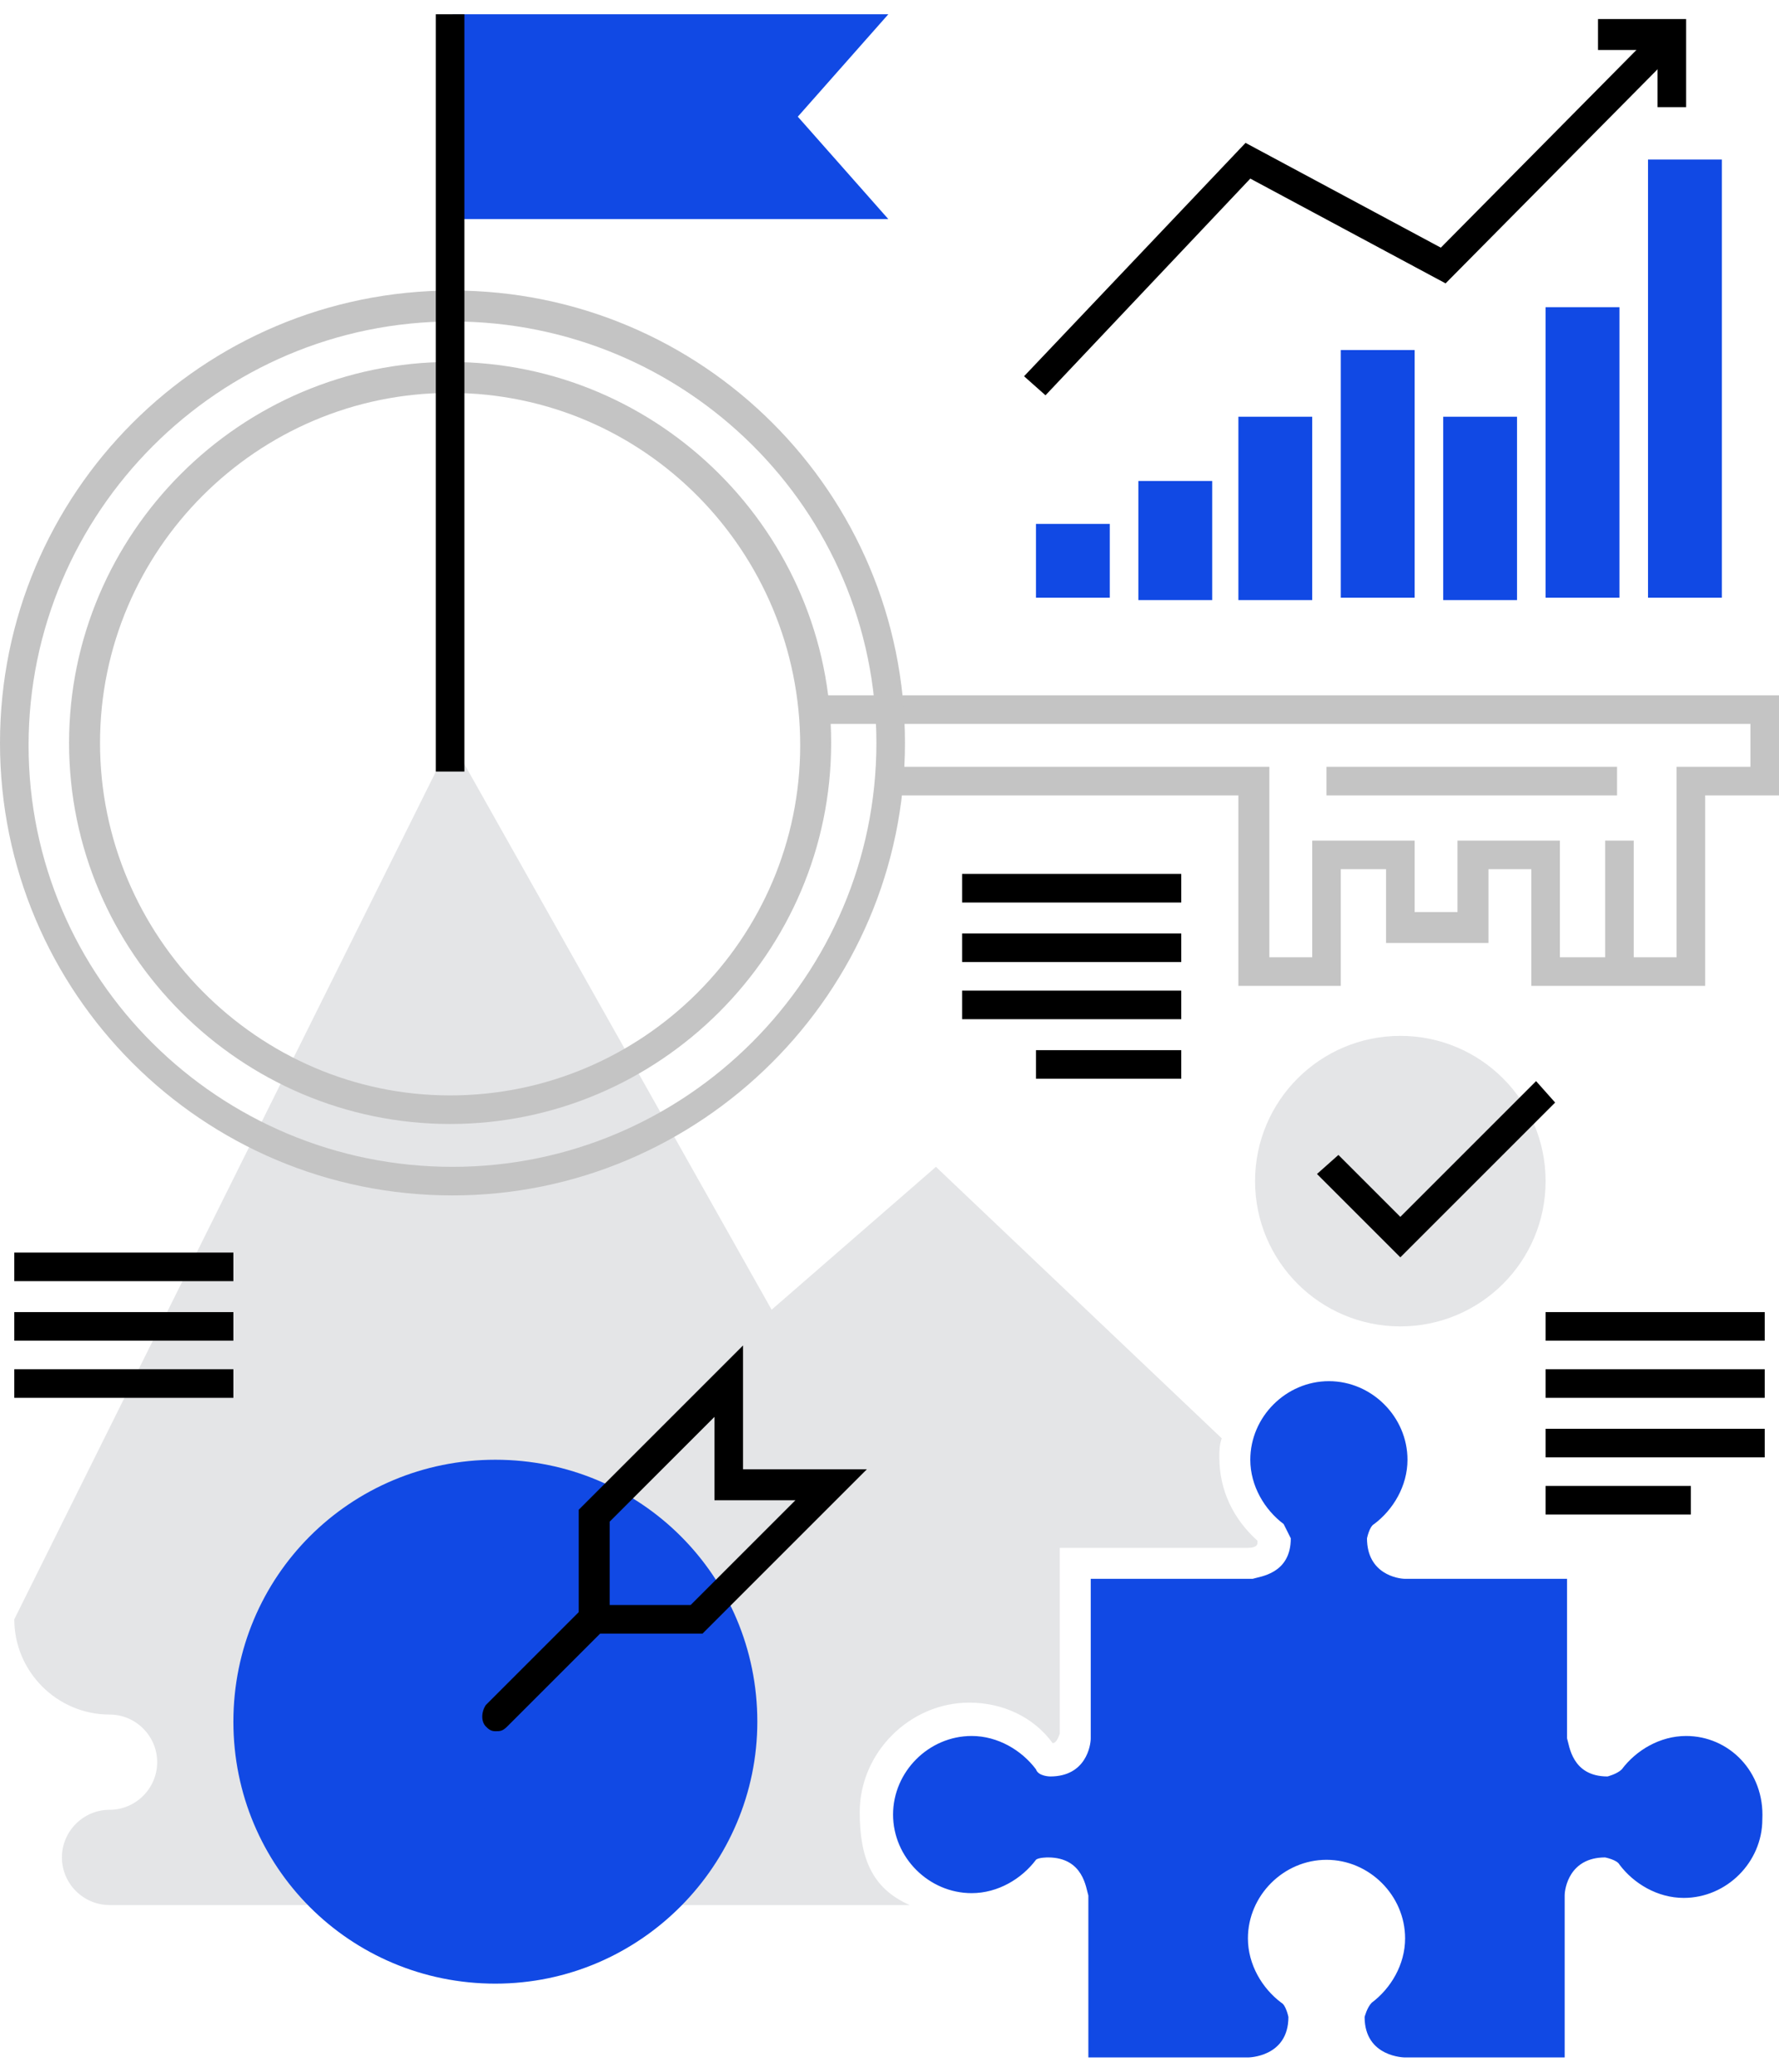 <?xml version="1.0" encoding="utf-8"?>
<!-- Generator: Adobe Illustrator 23.0.1, SVG Export Plug-In . SVG Version: 6.00 Build 0)  -->
<svg version="1.1" id="Layer_1" xmlns="http://www.w3.org/2000/svg" xmlns:xlink="http://www.w3.org/1999/xlink" x="0px" y="0px"
	 viewBox="0 0 74.7 87" style="enable-background:new 0 0 74.7 87;" xml:space="preserve">
<style type="text/css">
	.st0{fill:#C4C4C4;}
	.st1{fill:#1149E4;}
	.st2{fill:#FFFFFF;}
	.st3{fill:#E4E5E7;}
	.st4{fill:none;}
</style>
<g>
	<g>
		<path class="st3" d="M0.6,68c0,2.2,1.8,4,4,4c1.1,0,2,0.9,2,2s-0.9,2-2,2c-1.1,0-2,0.9-2,2c0,1.1,0.9,2,2,2h33.6
			c-1.6-0.7-2.1-2-2.1-3.9c0-2.5,2.1-4.6,4.6-4.6c1.4,0,2.7,0.6,3.5,1.7c0.1,0,0.2-0.1,0.3-0.4v-6.7V65h1.2h6.7
			c0.3,0,0.4-0.1,0.4-0.2l0-0.1c-1-0.9-1.6-2.1-1.6-3.5c0-0.3,0-0.5,0.1-0.8L39.3,49l-6.9,6L19,31.2h-0.1L0.6,68L0.6,68z"/>
	</g>
	<g>
		<g>
			<polygon class="st0" points="71.6,41.4 64.3,41.4 64.3,36.5 62.5,36.5 62.5,39.6 58.2,39.6 58.2,36.5 56.3,36.5 56.3,41.4 
				52,41.4 52,33.4 37.4,33.4 37.4,32.2 53.3,32.2 53.3,40.2 55.1,40.2 55.1,35.3 59.4,35.3 59.4,38.3 61.2,38.3 61.2,35.3 
				65.5,35.3 65.5,40.2 70.4,40.2 70.4,32.2 73.5,32.2 73.5,30.4 34.3,30.4 34.3,29.2 74.7,29.2 74.7,33.4 71.6,33.4 			"/>
		</g>
		<g>
			<rect x="55.7" y="32.2" class="st0" width="12.2" height="1.2"/>
		</g>
		<g>
			<rect x="67.4" y="35.3" class="st0" width="1.2" height="5.5"/>
		</g>
		<g>
			<path class="st0" d="M19,50.2c-10.5,0-19-8.5-19-19c0-10.5,8.5-19,19-19s19,8.5,19,19C38,41.7,29.4,50.2,19,50.2z M19,13.5
				c-9.8,0-17.8,8-17.8,17.8S9.2,49,19,49s17.8-8,17.8-17.8S28.8,13.5,19,13.5z"/>
		</g>
		<g>
			<path class="st0" d="M18.9,47.2c-8.8,0-16-7.2-16-16s7.2-16,16-16s16,7.2,16,16S27.7,47.2,18.9,47.2z M18.9,16.5
				c-8.1,0-14.7,6.6-14.7,14.7S10.8,46,18.9,46s14.7-6.6,14.7-14.7S27.1,16.5,18.9,16.5z"/>
		</g>
	</g>
	<g>
		<polygon class="st1" points="19,0.6 37.3,0.6 33.5,4.9 37.3,9.2 19,9.2 		"/>
	</g>
	<g>
		<g>
			<path class="st4" d="M57.8,81.3c0-1.2-1-2.1-2.1-2.1c-1.2,0-2.1,1-2.1,2.1c0,0.7,0.3,1.3,0.9,1.7l1.2,0.9L57,83
				C57.5,82.6,57.8,82,57.8,81.3z"/>
		</g>
		<g>
			<path class="st1" d="M70.8,72.9c-1.1,0-2.1,0.6-2.7,1.4v0c-0.2,0.2-0.6,0.3-0.6,0.3c-1.5,0-1.6-1.3-1.7-1.6v-6.7H59
				c-0.3,0-1.6-0.2-1.6-1.7c0,0,0.1-0.5,0.3-0.6h0c0.8-0.6,1.4-1.6,1.4-2.7c0-1.8-1.5-3.3-3.3-3.3c-1.8,0-3.3,1.5-3.3,3.3
				c0,1.1,0.6,2.1,1.4,2.7l0.3,0.6c0,1.5-1.3,1.6-1.6,1.7h-6.8V73c0,0.3-0.2,1.6-1.7,1.6c0,0-0.5,0-0.6-0.3
				c-0.6-0.8-1.6-1.4-2.7-1.4c-1.8,0-3.3,1.5-3.3,3.3c0,1.8,1.5,3.3,3.3,3.3c1.1,0,2.1-0.6,2.7-1.4C43.6,78,44,78,44,78
				c1.5,0,1.6,1.3,1.7,1.6v6.8h6.7c0,0,1.7,0,1.7-1.7c0,0-0.1-0.5-0.3-0.6h0c-0.8-0.6-1.4-1.6-1.4-2.7c0-1.8,1.5-3.3,3.3-3.3
				c1.8,0,3.3,1.5,3.3,3.3c0,1.1-0.6,2.1-1.4,2.7h0c-0.2,0.2-0.3,0.6-0.3,0.6c0,1.7,1.7,1.7,1.7,1.7h6.7v-6.8c0-0.3,0.2-1.6,1.7-1.6
				c0,0,0.5,0.1,0.6,0.3v0c0.6,0.8,1.6,1.4,2.7,1.4c1.8,0,3.3-1.5,3.3-3.3C74.1,74.4,72.6,72.9,70.8,72.9z"/>
		</g>
	</g>
	<g>
		<rect x="18.3" y="0.6" width="1.2" height="31.8"/>
	</g>
	<g>
		<rect x="43.5" y="22" class="st1" width="3.1" height="3.1"/>
	</g>
	<g>
		<rect x="47.8" y="20.2" class="st1" width="3.1" height="5"/>
	</g>
	<g>
		<rect x="52" y="17.5" class="st1" width="3.1" height="7.7"/>
	</g>
	<g>
		<rect x="60.6" y="17.5" class="st1" width="3.1" height="7.7"/>
	</g>
	<g>
		<rect x="64.9" y="12.9" class="st1" width="3.1" height="12.2"/>
	</g>
	<g>
		<rect x="69.2" y="6.7" class="st1" width="3.1" height="18.4"/>
	</g>
	<g>
		<rect x="56.3" y="14.7" class="st1" width="3.1" height="10.4"/>
	</g>
	<g>
		<g>
			<polygon points="43.9,16.6 43,15.8 52.3,6 60.5,10.4 69.8,1 70.6,1.9 60.7,11.9 52.5,7.5 			"/>
		</g>
		<g>
			<polygon points="70.8,4.5 69.6,4.5 69.6,2.1 67.1,2.1 67.1,0.8 70.8,0.8 			"/>
		</g>
	</g>
	<g>
		<g>
			<path class="st1" d="M31.8,72.3c0-6.1-4.9-11-11-11c-6.1,0-11,4.9-11,11c0,6.1,4.9,11,11,11C26.9,83.3,31.8,78.3,31.8,72.3z"/>
		</g>
		<g>
			<path class="st1" d="M30,72.3c0-5.1-4.1-9.2-9.2-9.2c-5.1,0-9.2,4.1-9.2,9.2c0,5.1,4.1,9.2,9.2,9.2C25.9,81.4,30,77.3,30,72.3z"
				/>
		</g>
		<g>
			<path class="st1" d="M28.2,72.3c0-4.1-3.3-7.3-7.3-7.3c-4.1,0-7.3,3.3-7.3,7.3s3.3,7.3,7.3,7.3C24.9,79.6,28.2,76.3,28.2,72.3z"
				/>
		</g>
		<g>
			<path class="st1" d="M26.3,72.3c0-3-2.5-5.5-5.5-5.5c-3,0-5.5,2.5-5.5,5.5c0,3,2.5,5.5,5.5,5.5C23.9,77.8,26.3,75.3,26.3,72.3z"
				/>
		</g>
		<g>
			<path class="st1" d="M24.5,72.3c0-2-1.6-3.7-3.7-3.7c-2,0-3.7,1.6-3.7,3.7c0,2,1.6,3.7,3.7,3.7C22.8,75.9,24.5,74.3,24.5,72.3z"
				/>
		</g>
		<g>
			<path class="st1" d="M22.7,72.3c0-1-0.8-1.8-1.8-1.8c-1,0-1.8,0.8-1.8,1.8c0,1,0.8,1.8,1.8,1.8C21.8,74.1,22.7,73.3,22.7,72.3z"
				/>
		</g>
	</g>
	<g>
		<g>
			<path d="M29.5,68.6h-5.2v-5.2l6.9-6.9v5.2h5.2L29.5,68.6z M25.6,67.4H29l4.4-4.4H30v-3.5l-4.4,4.4V67.4z"/>
		</g>
		<g>
			<path d="M20.8,72.7c-0.2,0-0.3-0.1-0.4-0.2c-0.2-0.2-0.2-0.6,0-0.9l4.1-4.1c0.2-0.2,0.6-0.2,0.9,0c0.2,0.2,0.2,0.6,0,0.9
				l-4.1,4.1C21.1,72.7,21,72.7,20.8,72.7z"/>
		</g>
	</g>
	<g>
		<g>
			<circle class="st3" cx="58.8" cy="49.6" r="6.1"/>
		</g>
		<g>
			<polygon points="58.8,52.8 55.3,49.3 56.2,48.5 58.8,51.1 64.5,45.4 65.3,46.3 			"/>
		</g>
	</g>
	<g>
		<rect x="40.4" y="36.7" width="9.2" height="1.2"/>
	</g>
	<g>
		<rect x="40.4" y="39.2" width="9.2" height="1.2"/>
	</g>
	<g>
		<rect x="40.4" y="41.6" width="9.2" height="1.2"/>
	</g>
	<g>
		<rect x="43.5" y="44.1" width="6.1" height="1.2"/>
	</g>
	<g>
		<rect x="64.9" y="55.1" width="9.2" height="1.2"/>
	</g>
	<g>
		<rect x="64.9" y="57.5" width="9.2" height="1.2"/>
	</g>
	<g>
		<rect x="0.6" y="55.1" width="9.2" height="1.2"/>
	</g>
	<g>
		<rect x="0.6" y="52.6" width="9.2" height="1.2"/>
	</g>
	<g>
		<rect x="0.6" y="57.5" width="9.2" height="1.2"/>
	</g>
	<g>
		<rect x="64.9" y="60" width="9.2" height="1.2"/>
	</g>
	<g>
		<rect x="64.9" y="62.4" width="6.1" height="1.2"/>
	</g>
</g>
</svg>
